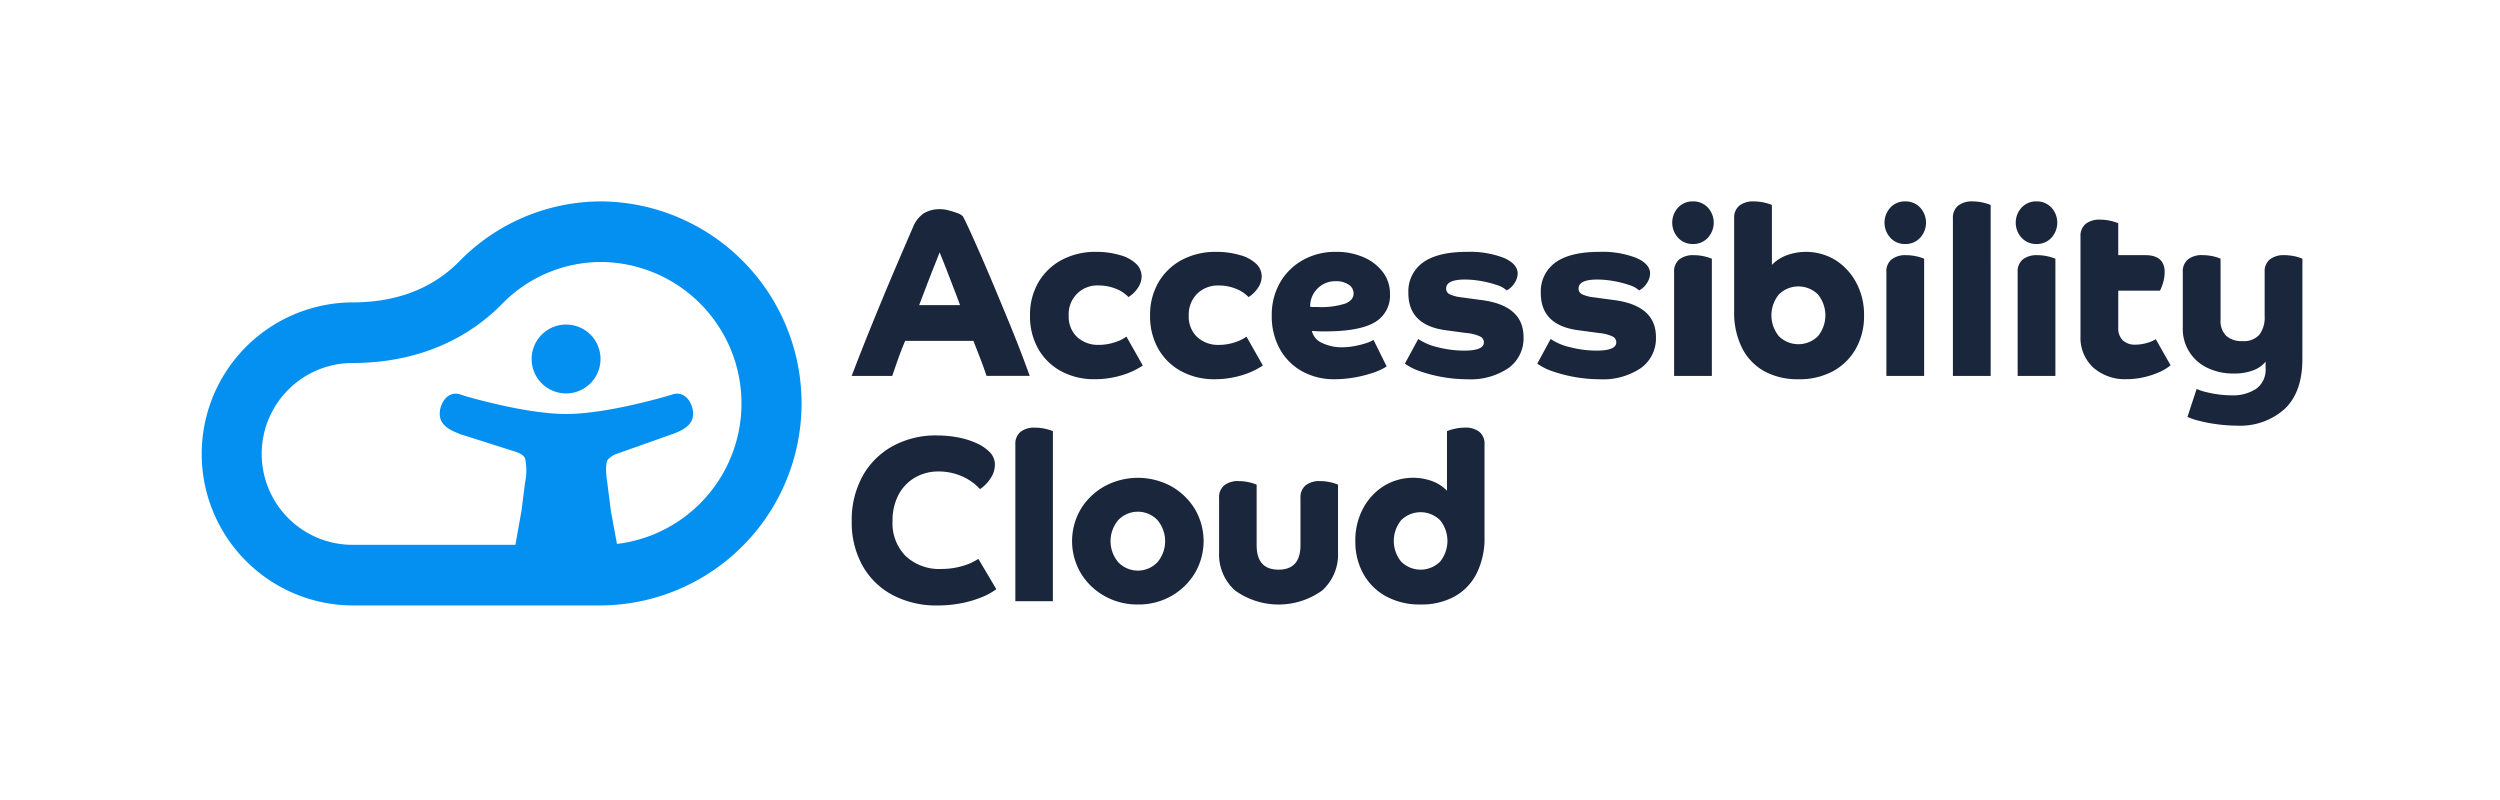 <svg xmlns="http://www.w3.org/2000/svg" width="360" height="115.254" viewBox="0 0 360 115.254">
  <g id="Logo_-_Horizontal" data-name="Logo - Horizontal" transform="translate(0 0.373)">
    <rect id="Rectangle_78" data-name="Rectangle 78" width="360" height="115.254" transform="translate(0 -0.373)" fill="#fff"/>
    <g id="Logo-H" transform="translate(29 28.627)">
      <g id="Group_461" data-name="Group 461" transform="translate(93.644 0)">
        <path id="Path_1503" data-name="Path 1503" d="M0,247.873Q.706,246,1.7,243.492T3.884,238.1q1.181-2.882,2.447-5.847t2.483-5.764a4.44,4.44,0,0,1,1.533-2.01,4.432,4.432,0,0,1,2.483-.614,4.69,4.69,0,0,1,1.132.169,12.8,12.8,0,0,1,1.249.393,1.989,1.989,0,0,1,.8.461q.337.613,1.047,2.166t1.636,3.68q.931,2.132,1.943,4.552t1.993,4.808q.98,2.384,1.756,4.415t1.251,3.36H19.418q-.4-1.2-.861-2.4t-1.031-2.643H7.7q-.441,1.025-.861,2.182t-1,2.865Zm11.817-15.651q-.541,1.363-1.1,2.829l-1,2.626H15.6c-.2-.567-.444-1.216-.725-1.942s-.564-1.46-.846-2.2-.547-1.416-.793-2.03-.439-1.09-.574-1.43q-.3.786-.845,2.15Z" transform="translate(0 -222.74)" fill="#1a263b"/>
        <path id="Path_1504" data-name="Path 1504" d="M105.347,261.338a11.009,11.009,0,0,1-3.175,1.449,13.3,13.3,0,0,1-3.715.528,10,10,0,0,1-4.88-1.159,8.342,8.342,0,0,1-3.292-3.223,9.475,9.475,0,0,1-1.181-4.79,9.276,9.276,0,0,1,1.217-4.791,8.528,8.528,0,0,1,3.36-3.22,10.317,10.317,0,0,1,4.982-1.158,11.878,11.878,0,0,1,3.36.46,5.356,5.356,0,0,1,2.344,1.244,2.516,2.516,0,0,1,.812,1.808,2.964,2.964,0,0,1-.523,1.653,4.559,4.559,0,0,1-1.367,1.347,5.1,5.1,0,0,0-1.89-1.228,6.548,6.548,0,0,0-2.363-.441,4.108,4.108,0,0,0-4.358,4.328,4.026,4.026,0,0,0,1.216,3.1,4.45,4.45,0,0,0,3.143,1.125,7.257,7.257,0,0,0,2.228-.358,5.609,5.609,0,0,0,1.724-.835Z" transform="translate(-63.428 -237.707)" fill="#1a263b"/>
        <path id="Path_1505" data-name="Path 1505" d="M165.357,261.338a11.05,11.05,0,0,1-3.176,1.449,13.288,13.288,0,0,1-3.714.53,9.981,9.981,0,0,1-4.878-1.159,8.326,8.326,0,0,1-3.291-3.223,9.452,9.452,0,0,1-1.183-4.79,9.283,9.283,0,0,1,1.215-4.791,8.528,8.528,0,0,1,3.362-3.22,10.31,10.31,0,0,1,4.981-1.159,11.837,11.837,0,0,1,3.359.46,5.383,5.383,0,0,1,2.348,1.245,2.524,2.524,0,0,1,.812,1.808,2.976,2.976,0,0,1-.525,1.653,4.533,4.533,0,0,1-1.368,1.347,5.074,5.074,0,0,0-1.89-1.228,6.551,6.551,0,0,0-2.366-.441,4.28,4.28,0,0,0-3.157,1.193,4.231,4.231,0,0,0-1.2,3.135,4.024,4.024,0,0,0,1.217,3.1,4.447,4.447,0,0,0,3.141,1.125,7.248,7.248,0,0,0,2.229-.358,5.572,5.572,0,0,0,1.723-.835Z" transform="translate(-106.148 -237.707)" fill="#1a263b"/>
        <path id="Path_1506" data-name="Path 1506" d="M219.007,263.319a9.471,9.471,0,0,1-4.746-1.159,8.25,8.25,0,0,1-3.189-3.223,9.692,9.692,0,0,1-1.149-4.79,9.3,9.3,0,0,1,1.2-4.757,8.621,8.621,0,0,1,3.294-3.237,9.528,9.528,0,0,1,4.76-1.177,9.691,9.691,0,0,1,3.987.783,6.847,6.847,0,0,1,2.769,2.147,5.086,5.086,0,0,1,1.013,3.1,4.425,4.425,0,0,1-2.213,4.124q-2.208,1.3-7.142,1.3c-.428,0-.788,0-1.08-.017s-.565-.027-.812-.051a2.481,2.481,0,0,0,1.417,1.706,6.493,6.493,0,0,0,3.074.646,9.2,9.2,0,0,0,1.554-.154,12.263,12.263,0,0,0,1.671-.407,5.277,5.277,0,0,0,1.165-.495l1.89,3.819a8.918,8.918,0,0,1-2.041.937,17.621,17.621,0,0,1-2.684.665,16.479,16.479,0,0,1-2.737.239m.133-14.115a3.592,3.592,0,0,0-2.614,1.039,3.537,3.537,0,0,0-1.066,2.644,4.42,4.42,0,0,0,.558.034h.523a11.326,11.326,0,0,0,3.966-.495c.8-.328,1.2-.811,1.2-1.448A1.5,1.5,0,0,0,221,249.7a3.184,3.184,0,0,0-1.857-.5Z" transform="translate(-149.434 -237.709)" fill="#1a263b"/>
        <path id="Path_1507" data-name="Path 1507" d="M276.971,250.911a5.087,5.087,0,0,1,2.126-4.416q2.126-1.518,6.316-1.516a13.464,13.464,0,0,1,5.3.869q1.994.869,1.994,2.266a2.565,2.565,0,0,1-.458,1.365,2.853,2.853,0,0,1-1.132,1.056,3.425,3.425,0,0,0-1.383-.767,14.344,14.344,0,0,0-2.261-.58,13.726,13.726,0,0,0-2.365-.222q-2.7,0-2.7,1.3a.877.877,0,0,0,.508.82,5.437,5.437,0,0,0,1.687.443l3.04.41q5.908.816,5.909,5.319a5.257,5.257,0,0,1-2.161,4.449,9.768,9.768,0,0,1-5.976,1.619,21,21,0,0,1-6.688-1.125,8.421,8.421,0,0,1-2.263-1.127l1.926-3.547a8.385,8.385,0,0,0,2.836,1.193,15.228,15.228,0,0,0,3.814.48q2.8,0,2.8-1.193a.937.937,0,0,0-.558-.851,5.692,5.692,0,0,0-1.873-.479l-3.042-.409q-5.4-.714-5.4-5.353" transform="translate(-196.806 -237.712)" fill="#1a263b"/>
        <path id="Path_1508" data-name="Path 1508" d="M343.151,250.911a5.087,5.087,0,0,1,2.126-4.416q2.126-1.518,6.315-1.516a13.457,13.457,0,0,1,5.3.869q1.992.869,1.991,2.266a2.566,2.566,0,0,1-.456,1.365,2.888,2.888,0,0,1-1.131,1.056,3.456,3.456,0,0,0-1.385-.767,14.354,14.354,0,0,0-2.262-.58,13.666,13.666,0,0,0-2.365-.222q-2.7,0-2.7,1.3a.878.878,0,0,0,.508.82,5.458,5.458,0,0,0,1.688.443l3.039.41q5.91.816,5.909,5.319a5.257,5.257,0,0,1-2.161,4.449,9.771,9.771,0,0,1-5.977,1.619A21.022,21.022,0,0,1,344.9,262.2a8.4,8.4,0,0,1-2.262-1.127l1.926-3.547a8.338,8.338,0,0,0,2.835,1.193,15.235,15.235,0,0,0,3.817.479q2.8,0,2.8-1.193a.936.936,0,0,0-.558-.851,5.691,5.691,0,0,0-1.873-.479l-3.04-.409q-5.4-.713-5.4-5.351" transform="translate(-243.915 -237.712)" fill="#1a263b"/>
        <path id="Path_1509" data-name="Path 1509" d="M410.915,225.237a3.223,3.223,0,0,1,0-4.347,2.819,2.819,0,0,1,2.126-.889,2.849,2.849,0,0,1,2.161.889,3.213,3.213,0,0,1,0,4.347,2.82,2.82,0,0,1-2.161.9,2.79,2.79,0,0,1-2.126-.9m4.864,19.9h-5.437V230.165a2.2,2.2,0,0,1,.744-1.806,3.227,3.227,0,0,1,2.092-.615,6.99,6.99,0,0,1,2.6.511Z" transform="translate(-291.915 -220)" fill="#1a263b"/>
        <path id="Path_1510" data-name="Path 1510" d="M441.009,222.434a2.211,2.211,0,0,1,.742-1.808,3.2,3.2,0,0,1,2.092-.616,6.792,6.792,0,0,1,1.353.137,6.916,6.916,0,0,1,1.249.376v8.627a5.712,5.712,0,0,1,2.126-1.381,8.158,8.158,0,0,1,7.041.7,8.645,8.645,0,0,1,2.987,3.256,9.762,9.762,0,0,1,1.116,4.723,9.529,9.529,0,0,1-1.165,4.739,8.316,8.316,0,0,1-3.275,3.255,10.142,10.142,0,0,1-5.016,1.177,9.95,9.95,0,0,1-4.913-1.159,7.857,7.857,0,0,1-3.207-3.359,11.385,11.385,0,0,1-1.132-5.267Zm12.055,10.961a4.009,4.009,0,0,0-5.605,0,4.746,4.746,0,0,0,0,6.035,4.009,4.009,0,0,0,5.605,0,4.752,4.752,0,0,0,0-6.035" transform="translate(-313.935 -220.007)" fill="#1a263b"/>
        <path id="Path_1511" data-name="Path 1511" d="M517,225.238a3.223,3.223,0,0,1,0-4.347,2.821,2.821,0,0,1,2.128-.889,2.854,2.854,0,0,1,2.161.889,3.216,3.216,0,0,1,0,4.347,2.824,2.824,0,0,1-2.161.9,2.79,2.79,0,0,1-2.128-.9m4.863,19.9h-5.437V230.165a2.205,2.205,0,0,1,.744-1.806,3.229,3.229,0,0,1,2.092-.615,7.007,7.007,0,0,1,2.6.511Z" transform="translate(-367.431 -220)" fill="#1a263b"/>
        <path id="Path_1512" data-name="Path 1512" d="M555.775,245.14h-5.439V222.434a2.21,2.21,0,0,1,.744-1.808,3.194,3.194,0,0,1,2.094-.616,6.816,6.816,0,0,1,1.35.137,6.971,6.971,0,0,1,1.249.376Z" transform="translate(-391.761 -220.007)" fill="#1a263b"/>
        <path id="Path_1513" data-name="Path 1513" d="M582.6,225.238a3.216,3.216,0,0,1,0-4.347A2.81,2.81,0,0,1,584.73,220a2.851,2.851,0,0,1,2.16.889,3.211,3.211,0,0,1,0,4.347,2.821,2.821,0,0,1-2.16.9,2.782,2.782,0,0,1-2.126-.9m4.862,19.9h-5.437V230.165a2.2,2.2,0,0,1,.744-1.806,3.23,3.23,0,0,1,2.093-.615,7.007,7.007,0,0,1,2.6.511Z" transform="translate(-414.133 -220)" fill="#1a263b"/>
        <path id="Path_1514" data-name="Path 1514" d="M614.1,231.454a2.212,2.212,0,0,1,.744-1.807,3.194,3.194,0,0,1,2.093-.614,7.037,7.037,0,0,1,2.6.513v4.6h3.883q2.8,0,2.8,2.455a5.229,5.229,0,0,1-.2,1.414,6.4,6.4,0,0,1-.473,1.246h-6.008v5.353a2.392,2.392,0,0,0,.641,1.788,2.532,2.532,0,0,0,1.858.632,5.874,5.874,0,0,0,1.552-.222,4.971,4.971,0,0,0,1.352-.564L627.07,250a6.311,6.311,0,0,1-1.639,1,11.846,11.846,0,0,1-2.245.734,11.136,11.136,0,0,1-2.431.272,6.884,6.884,0,0,1-4.812-1.67,5.822,5.822,0,0,1-1.842-4.534Z" transform="translate(-437.153 -226.405)" fill="#1a263b"/>
        <path id="Path_1515" data-name="Path 1515" d="M682.441,261.579q0,4.74-2.533,7.16a9.556,9.556,0,0,1-6.886,2.421,21.746,21.746,0,0,1-2.771-.188,21.274,21.274,0,0,1-2.634-.493,9.339,9.339,0,0,1-1.722-.58l1.318-4.025a6.865,6.865,0,0,0,1.251.426,15.353,15.353,0,0,0,1.855.359,14.557,14.557,0,0,0,1.926.136,6.092,6.092,0,0,0,3.546-.939,3.376,3.376,0,0,0,1.352-2.982v-.921a4.1,4.1,0,0,1-1.74,1.227,7.559,7.559,0,0,1-2.855.475,8.5,8.5,0,0,1-3.748-.8,6.165,6.165,0,0,1-3.579-5.813v-8.014a2.207,2.207,0,0,1,.741-1.806,3.2,3.2,0,0,1,2.1-.615,7.031,7.031,0,0,1,1.367.137,5.812,5.812,0,0,1,1.231.376v8.8a2.984,2.984,0,0,0,.827,2.318,3.3,3.3,0,0,0,2.313.749,3,3,0,0,0,2.449-.919,4.142,4.142,0,0,0,.76-2.694v-6.342a2.2,2.2,0,0,1,.744-1.806,3.214,3.214,0,0,1,2.092-.615,7,7,0,0,1,1.367.137,5.876,5.876,0,0,1,1.234.376Z" transform="translate(-473.543 -238.868)" fill="#1a263b"/>
      </g>
      <g id="Group_462" data-name="Group 462" transform="translate(93.644 32.581)">
        <path id="Path_1516" data-name="Path 1516" d="M205.545,341.725a11.065,11.065,0,0,1,4.315-4.323,12.9,12.9,0,0,1,6.431-1.56,16.53,16.53,0,0,1,2.836.252,11.8,11.8,0,0,1,2.7.8,6.33,6.33,0,0,1,2.016,1.323,2.546,2.546,0,0,1,.773,1.864A3.509,3.509,0,0,1,224,342a5.363,5.363,0,0,1-1.525,1.574,7.586,7.586,0,0,0-2.636-1.864,8.236,8.236,0,0,0-3.308-.678,6.643,6.643,0,0,0-3.462.9,6.209,6.209,0,0,0-2.349,2.492,7.954,7.954,0,0,0-.843,3.761,6.7,6.7,0,0,0,1.9,5.035,7.085,7.085,0,0,0,5.154,1.85,10.653,10.653,0,0,0,2.939-.407,8.11,8.11,0,0,0,2.366-1.051l2.587,4.373a9.782,9.782,0,0,1-2.285,1.222,15.687,15.687,0,0,1-2.955.832,17.731,17.731,0,0,1-3.191.287,13.5,13.5,0,0,1-6.516-1.508,10.749,10.749,0,0,1-4.33-4.239,12.748,12.748,0,0,1-1.546-6.393,13.031,13.031,0,0,1,1.55-6.458" transform="translate(-203.995 -334.72)" fill="#1a263b"/>
        <path id="Path_1517" data-name="Path 1517" d="M291.183,356.992h-5.406v-22.58a2.206,2.206,0,0,1,.738-1.8A3.182,3.182,0,0,1,288.6,332a6.949,6.949,0,0,1,2.585.508Z" transform="translate(-262.21 -332.001)" fill="#1a263b"/>
        <path id="Path_1518" data-name="Path 1518" d="M323.6,375.072a9.55,9.55,0,0,1-4.8-1.222,9.25,9.25,0,0,1-3.408-3.287,9.1,9.1,0,0,1,0-9.239,9.3,9.3,0,0,1,3.408-3.27,10.09,10.09,0,0,1,9.621,0,9.364,9.364,0,0,1,3.391,3.27,9.108,9.108,0,0,1,0,9.239,9.31,9.31,0,0,1-3.391,3.291,9.532,9.532,0,0,1-4.82,1.219m2.822-12.155a3.9,3.9,0,0,0-5.557-.084l-.083.084a4.7,4.7,0,0,0,0,6.069,3.9,3.9,0,0,0,5.559.082c.029-.027.055-.054.082-.082a4.706,4.706,0,0,0,0-6.068Z" transform="translate(-282.397 -349.607)" fill="#1a263b"/>
        <path id="Path_1519" data-name="Path 1519" d="M404.715,368.7a6.977,6.977,0,0,1-2.284,5.509,10.752,10.752,0,0,1-12.543,0,6.957,6.957,0,0,1-2.3-5.509v-7.833a2.2,2.2,0,0,1,.74-1.8,3.179,3.179,0,0,1,2.081-.611,6.752,6.752,0,0,1,1.344.137,6.666,6.666,0,0,1,1.242.374v8.714q0,3.526,3.156,3.526t3.157-3.526v-6.815a2.195,2.195,0,0,1,.74-1.8,3.182,3.182,0,0,1,2.081-.611,6.777,6.777,0,0,1,1.344.137,6.58,6.58,0,0,1,1.242.374Z" transform="translate(-334.683 -350.758)" fill="#1a263b"/>
        <path id="Path_1520" data-name="Path 1520" d="M474.3,347.73a11.327,11.327,0,0,1-1.124,5.236,7.822,7.822,0,0,1-3.191,3.341,9.88,9.88,0,0,1-4.887,1.153,10.1,10.1,0,0,1-4.969-1.17,8.244,8.244,0,0,1-3.274-3.238,9.47,9.47,0,0,1-1.157-4.713,9.713,9.713,0,0,1,1.108-4.7,8.522,8.522,0,0,1,2.987-3.238,8.075,8.075,0,0,1,6.986-.7,5.709,5.709,0,0,1,2.115,1.373V332.5a6.7,6.7,0,0,1,1.259-.374,6.877,6.877,0,0,1,1.325-.136,3.188,3.188,0,0,1,2.083.611,2.2,2.2,0,0,1,.74,1.8Zm-11.989-2.423a4.721,4.721,0,0,0,0,6,3.987,3.987,0,0,0,5.574,0,4.729,4.729,0,0,0,0-6,3.986,3.986,0,0,0-5.574,0Z" transform="translate(-383.173 -331.994)" fill="#1a263b"/>
      </g>
      <g id="Group_460" data-name="Group 460">
        <path id="Path_1521" data-name="Path 1521" d="M270.128,0a28.593,28.593,0,0,0-20.577,8.727c-3.037,3.044-7.789,5.818-15.318,5.818h-.122a21.82,21.82,0,0,0,0,43.637h36.017a29.093,29.093,0,0,0,0-58.183m2.214,49.33-.878-4.775-.509-4.011c-.368-2.335-.072-3.108.028-3.289l.008-.013a3.119,3.119,0,0,1,1.534-.962l7.829-2.781c.047-.014.1-.029.145-.047,1.4-.534,2.807-1.274,2.807-2.844s-1.139-3.295-2.8-2.85h-.01l-.039.01-.036.012c-.086.025-.174.05-.263.079-1.631.487-9.55,2.756-15.132,2.756-5.185,0-12.389-1.96-14.694-2.626a6.466,6.466,0,0,0-.7-.23c-1.666-.446-2.807,1.276-2.807,2.847s1.376,2.3,2.766,2.831v.025l8.349,2.651c.853.333,1.081.672,1.193.966a8.674,8.674,0,0,1-.029,3.466l-.509,4.01-.88,4.9h-23.6a13.092,13.092,0,0,1,0-26.182h.122c8.553,0,15.956-2.888,21.407-8.352l.042-.042.041-.042a19.926,19.926,0,0,1,14.4-6.11,20.374,20.374,0,0,1,2.214,40.6" transform="translate(-212.501 0.001)" fill="#0490f0"/>
        <path id="Path_1522" data-name="Path 1522" d="M382.781,60.964a4.959,4.959,0,1,0,4.914,4.962v0a4.936,4.936,0,0,0-4.914-4.957" transform="translate(-330.222 -43.228)" fill="#0490f0"/>
      </g>
    </g>
  </g>
</svg>
